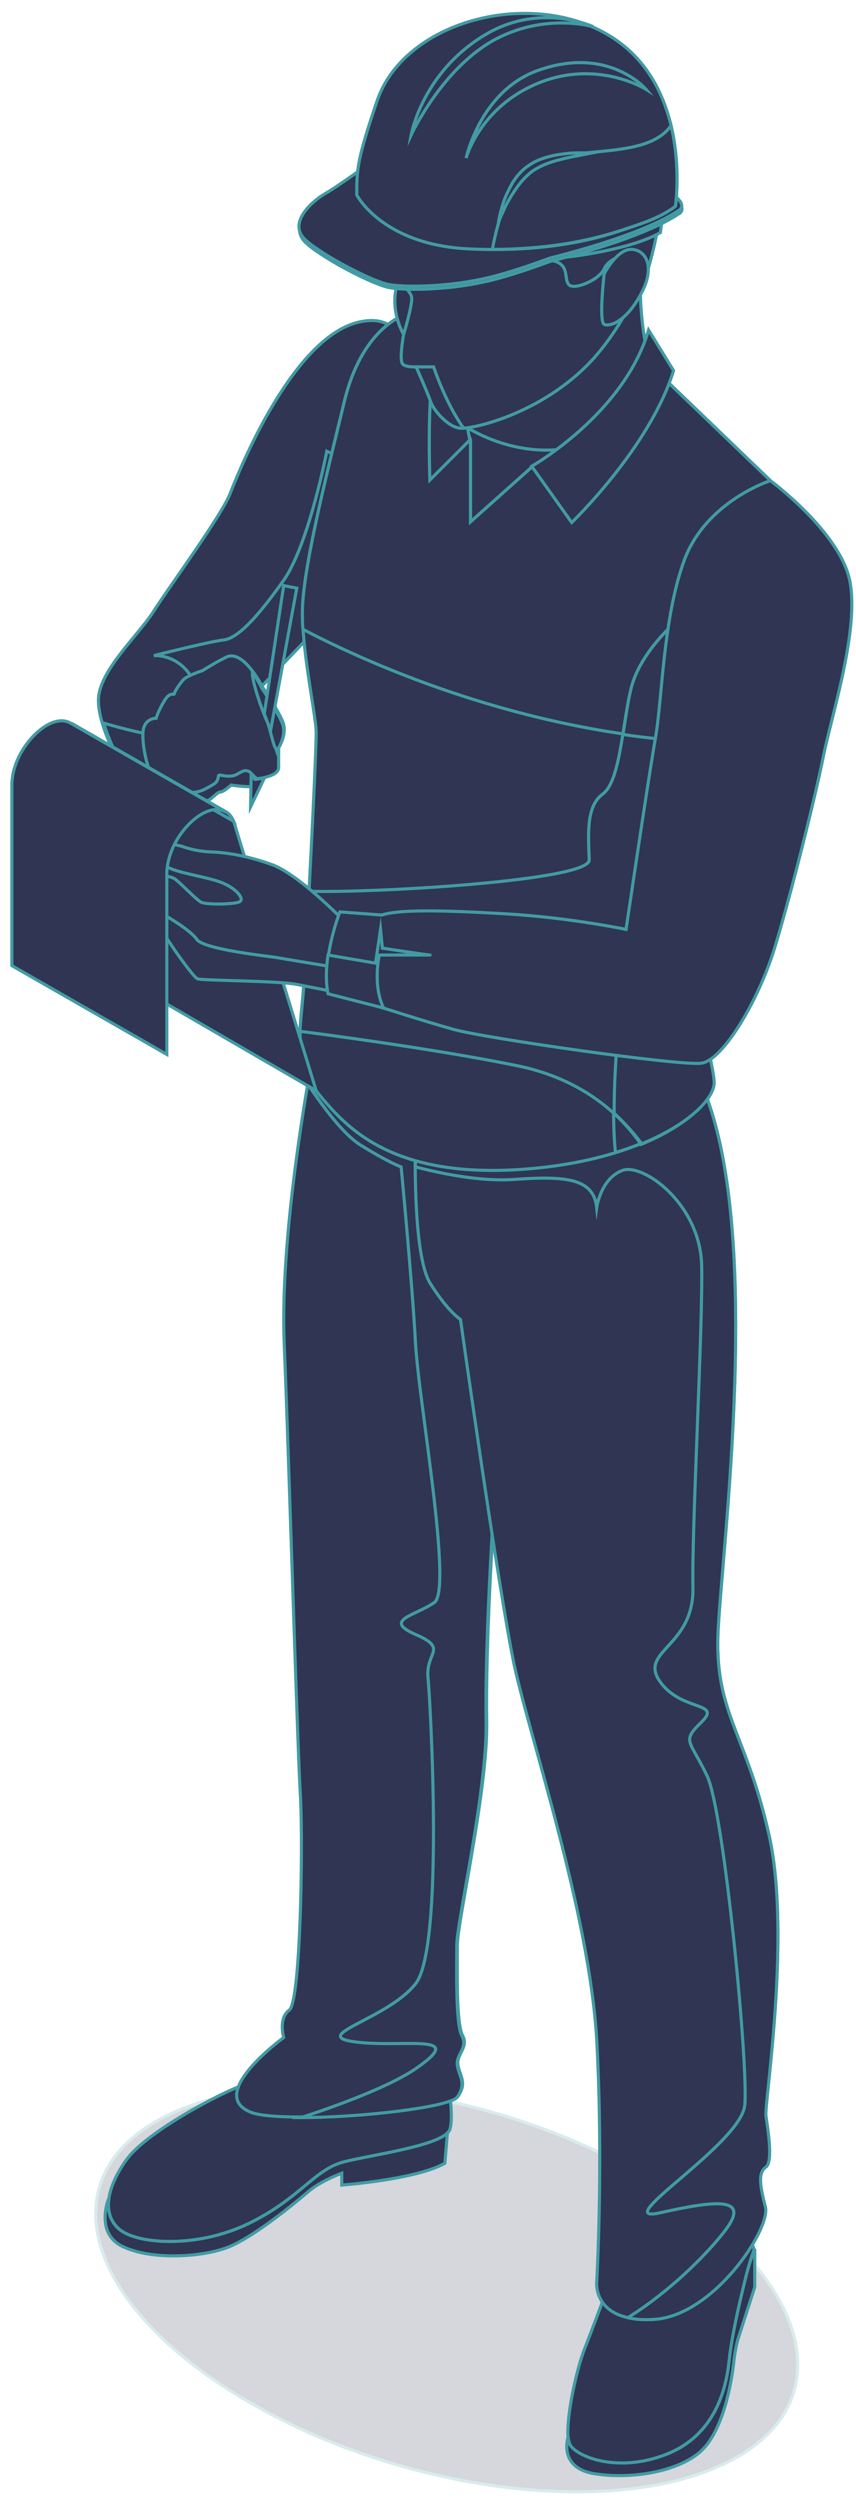 <?xml version="1.0" encoding="UTF-8"?> <!-- Generator: Adobe Illustrator 23.0.3, SVG Export Plug-In . SVG Version: 6.00 Build 0) --> <svg xmlns="http://www.w3.org/2000/svg" xmlns:xlink="http://www.w3.org/1999/xlink" id="Слой_1" x="0px" y="0px" viewBox="0 0 137 400" style="enable-background:new 0 0 137 400;" xml:space="preserve"> <style type="text/css"> .st0{opacity:0.2;} .st1{fill:#2F3552;stroke:#429BA4;stroke-width:0.5;stroke-miterlimit:10;} </style> <g> <g class="st0"> <path class="st1" d="M103,348.1c25.7,14.8,32.4,35,15,45s-52.3,6.2-78-8.7c-25.7-14.8-32.4-35-15-45 C42.4,329.4,77.3,333.2,103,348.1z"></path> </g> <g> <path class="st1" d="M30.4,126c0,0-6.3,0.8-8.3-0.2s-6.9-10.1-6.3-14.5c0.6-4.4,6.2-9.6,8.6-13.2c2.3-3.7,11.3-15.9,12.5-19.3 c1.3-3.3,10.2-25.7,21.2-27.4C69.1,49.6,64,68.8,64,69c0,0.2-12.4,30.6-12.4,30.6l-14.4,15.1L30.4,126z"></path> <path class="st1" d="M61.2,76.1l-5.5-2.3l-3.4-1.6c0,0-2.8,14.6-6.8,20.5c-4.1,5.8-7.4,9.5-9.8,9.7c-2.4,0.3-11.1,2.5-11.1,2.5 s6-0.6,7.6,7.6s2.6,3.4-2.1,5.1c-2.6,1-8.6-0.5-13.5-1.9c1.3,4.4,4.2,9.3,5.7,10c2,1,8.3,0.2,8.3,0.2l6.8-11.4l14.4-15.1 C51.7,99.5,57.6,85.2,61.2,76.1z"></path> <path class="st1" d="M104.2,58.7c0,0-1.9-5.8-1.7-13.8c0.1-8-16.6,5.6-16.6,5.6S74,56,72.1,62c-1.9,6-1.6,20.5,0.8,21 c2.4,0.5,19.5-3.4,22.9-8.3C99,69.9,104.2,58.7,104.2,58.7z"></path> <path class="st1" d="M49,327c0,0-6.1,4.9-10.9,6.9c-4.8,2-15,7.6-17.9,11.7s-4,8.3-1.3,10.9s12.4,3.3,20.8-0.7 c8.3-4,10.6-8.6,15.3-9.9c4.7-1.2,16-2.6,17-5.2c0.9-2.7-1-13.7-2.7-16C67.6,322.2,49,327,49,327z"></path> <path class="st1" d="M55,345.9c-4.7,1.2-7,5.9-15.3,9.9s-18.1,3.3-20.8,0.7c-1.3-1.2-1.7-2.8-1.5-4.5h-0.1c0,0-2.1,5.5,2.5,7.5 c4.5,2.1,12.5,1.7,16.8,0c4.2-1.7,10.8-7.2,12.8-8.9c2-1.7,5.3-2.9,5.3-2.9v1.9c0,0,12-0.9,16.5-3.5l0.4-4.8l0,0 C69.2,343.5,59.3,344.8,55,345.9z"></path> <path class="st1" d="M101.1,355.6c0,0-6,16.4-7.5,20.1s-3.5,13.4-2.4,15.4c1.1,2.1,7.7,4.6,15.4,1.6s9.6-10.2,10.1-15 s2.3-11.9,2.8-13.9s1.2-3.9,1.2-3.9l-4-11.4L101.1,355.6z"></path> <path class="st1" d="M119.5,363.8c-0.5,2-2.3,9.1-2.8,13.9c-0.5,4.8-2.4,12-10.1,15c-7.7,3-14.3,0.4-15.4-1.6 c-0.1-0.3-0.2-0.7-0.3-1.2v0.1c0,0-1.5,4.6,3.8,5.7c5.3,1,13,0.1,17.1-3.2s5.3-11.9,5.6-14.2c0.2-2.3,0.7-4,0.7-4l2.7-8.4V360 C120.7,359.9,120,361.9,119.5,363.8z"></path> <path class="st1" d="M50.7,165.5c0,0-6.1,30.1-5.2,49.8c0.8,19.7,2.1,64.5,2.6,72.4c0.4,8,0,32.6-1.8,33.9s-0.9,4.4-0.9,4.4 s-12.7,9.2-5.1,12c5.3,1.9,31.4-0.4,33-2.6c1.5-2.2,0.3-3.2,0-5s1.8-2.8,0.7-4.8c-1-2-0.8-10.6-0.8-14.4s4.9-25,4.7-35.8 c-0.2-10.9,0.9-31.8,1.8-41.1c0.9-9.3,0-60.6,0-60.6L50.7,165.5z"></path> <path class="st1" d="M73.2,330.5c-0.3-1.8,1.8-2.8,0.7-4.8c-1-2-0.8-10.6-0.8-14.4s4.9-25,4.7-35.8c-0.2-10.9,0.9-31.8,1.8-41.1 c0.9-9.3,0-60.6,0-60.6l-29-8.3c0,0-0.6,3.1-1.4,7.9c2.2,3.2,5.6,8,8.5,9.8c4.5,2.8,6.5,3.5,6.5,3.5s1.8,18.8,2.3,28.2 c0.5,9.3,6,39.5,3,41.5c-3,2.1-8.3,2.8-3,5.1c5.3,2.3,1.6,2.8,2,6.9s2.6,43.3-2,49c-4.5,5.7-17.3,8.3-9.6,9.3s18.2-1.6,9.6,4.3 c-3.8,2.6-11.3,5.5-18.3,7.8c9.7,0,23.9-1.7,25-3.3C74.7,333.3,73.5,332.3,73.2,330.5z"></path> <path class="st1" d="M123.1,293.7c-3.6-16.2-8.6-19.5-8.2-32c0.4-12.5,7.7-65.3-2.8-88.6L66.5,182c0,0-0.6,18.8,2.4,23.4 c2.9,4.6,4.8,5.7,4.8,5.7s6.1,43.4,8.6,55.3c2.6,11.9,12,39.7,13.2,59.9c1.1,20.2,0,38.8,0,38.8s-0.7,6.4,8.9,6 c9.6-0.4,18.9-14.5,18-18s-1.2-5.5,0.1-6.4c1.2-0.9,0.2-6.6,0-8.1C122.2,337.3,126.7,309.9,123.1,293.7z"></path> <path class="st1" d="M123.1,293.7c-3.6-16.2-8.6-19.5-8.2-32c0.4-12.5,7.7-65.3-2.8-88.6L66.5,182c0,0-0.1,1.9,0,4.7 c3.9,1,10.3,2.4,15.8,2c8.5-0.6,12.7-0.1,13.2,4.5c0,0,0.6-4.5,4-5.9c3.3-1.4,12.6,5.3,12.8,15.2c0.2,9.9-1.6,42-1.4,51.5 c0.2,9.5-8.7,10.1-5.3,15s10,3.2,6.7,6.5c-3.3,3.2-1.9,2.8,0.9,8.7c2.7,5.9,6.6,46.3,6,52.6c-0.6,6.3-22.4,19.3-13.4,17.2 c9-2,14.6-2.6,10,3.2c-2.9,3.7-8.7,9.5-15.3,13.6c1.1,0.3,2.4,0.4,4,0.3c9.6-0.4,18.9-14.5,18-18s-1.2-5.5,0.1-6.4 c1.2-0.9,0.2-6.6,0-8.1C122.2,337.3,126.7,309.9,123.1,293.7z"></path> <path class="st1" d="M72,66.5c0,0,7.8,6.8,18.6,5.3S85,100.2,74.6,91C64.1,81.8,72,66.5,72,66.5z"></path> <path class="st1" d="M89.7,75.3l-4.1-1l-10.3,9.2V70.4l-3.9-11.1v-7.8l-6.9-1c0,0-6.6,2.1-9.4,13.8c-2.8,11.6-6.8,27.2-6.7,34 s2.1,15.9,2.2,18.7c0.1,2.8-1.8,39.3-2.2,43.2c-0.4,4-1.3,10.3,2.9,15.2c4.2,5,11.4,13.1,32.1,11.7c20.7-1.4,31-10.1,30.8-14 c-0.2-4-4.8-18.2-2.7-25.9c2.1-7.7,11.7-70.4,11.7-70.4l-17.7-17L89.7,75.3z"></path> <path class="st1" d="M114.2,173.1c-0.2-4-4.8-18.2-2.7-25.9c2.1-7.7,11.7-70.4,11.7-70.4l-17.7-17L89.7,75.3l-4.1-1l-10.3,9.2 V70.4l-3.9-11.1v-7.8l-6.9-1c0,0-6.6,2.1-9.4,13.8c-2.8,11.6-6.8,27.2-6.7,34c0,0.8,0,1.6,0.1,2.4c8.8,4.6,30.3,14.6,56.6,17.4 l-3.4,25.3c0,0-4.7,26.1-3.2,41C109.1,181.2,114.3,175.9,114.2,173.1z"></path> <path class="st1" d="M103.8,52.8c-3.9,13.4-18.7,21.8-18.7,21.8l6.4,9c0,0,12.5-12,16.3-24.3L103.8,52.8z"></path> <path class="st1" d="M75.2,70.4l-6.4,6.4c0,0-0.6-16,1.2-20.8h4.1C74.1,56.1,74.3,66.7,75.2,70.4z"></path> <g> <polygon class="st1" points="68.9,153 68.8,152.9 68.8,152.8 68.7,152.8 68.8,152.8 68.8,152.7 69,152.7 "></polygon> <path class="st1" d="M61.7,161.5l-1-0.3l-8.2-2.1V159c-0.4-1.7-0.4-3.8,0-6.2v-0.1l7.6,1.3l0.9-6.2l0.4,3.9c0.8,0.1,7.2,1,7.5,1 v0.2c-0.4,0-7.1,0-8,0c-0.1,0.7-0.9,5,0.7,8.3L61.7,161.5z M52.6,158.9l8.1,2.1l0.5,0.2c-1.6-3.6-0.6-8.3-0.6-8.3v-0.1h0.1 c0.2,0,4,0,6.3,0c-2.2-0.3-5.7-0.8-5.9-0.8H61l-0.2-2.2l-0.7,4.6l-7.6-1.3C52.3,155.2,52.3,157.2,52.6,158.9z"></path> </g> <path class="st1" d="M36.3,105.1c-1.5,0.7-3.9,2.2-3.9,2.2s-2.5,0.8-3.1,1.5s-1.4,1.9-1.4,2.2s-0.7-0.5-1.7,1.3 c-1,1.7-1.2,2.6-1.2,2.6s-1.9,0-2.1,2.1c-0.2,2.1,0.6,5.5,1.1,6.2c0.5,0.6,2.9,2.3,5.1,3.8c2.2,1.5,3.4,1.1,4,1.1s1.6-1.4,2.2-1.4 c0.5,0,1.7-1.1,1.7-1.1s2.8,0.4,3.2,0.2c0.4-0.1,0.9-1.2,0.9-1.2s3.5-0.3,3.5-1.8c0-1.4,0-3.2,0-3.2s1.4-2.1,0.7-4 s-3.3-5.7-3.3-5.7S39,103.9,36.3,105.1z"></path> <g> <path class="st1" d="M33.1,128.1c0.6,0,1.6-1.4,2.2-1.4c0.5,0,1.7-1.1,1.7-1.1s2.8,0.4,3.2,0.2c0.4-0.1,0.9-1.2,0.9-1.2l0,0 c-0.2-0.2-0.5-0.4-0.8-0.8c-0.9-0.9-1.5-0.4-2.4,0.1s-2.2,0.2-2.7,0.1s0.1,0.9-1.2,1.6s-2,1.3-4.2,1.2c-0.3,0-0.7-0.1-1.1-0.1 c0.2,0.1,0.3,0.2,0.5,0.3C31.3,128.5,32.5,128.2,33.1,128.1z"></path> <path class="st1" d="M41.9,110.1c0,0-0.6-1.3-1.5-2.5c0,0.2,0,0.3,0,0.5c0.3,2.1,1.9,6.5,2.3,7.2c0.4,0.7,1,3.9,1.4,4.4 c0.1,0.1,0.2,0.6,0.4,1.1c0-0.6,0-1,0-1s1.4-2.1,0.7-4C44.5,113.9,41.9,110.1,41.9,110.1z"></path> </g> <path class="st1" d="M119.7,99.4l-11.3-0.1c0,0-6.2,5.1-7.5,11.3c-1.4,6.2-1.7,14.5-4.5,16.5c-2.7,2-2.2,6.8-2.1,10.5 c0,3.3-34.3,5.3-44.8,5c-0.4,8.4-0.9,16-1.1,17.7c-0.1,1.3-0.3,3-0.4,4.7c10.1,1.3,25.1,3.5,35.2,5.6c10.3,2.2,16.3,8,19.4,12.5 c7.8-3.2,11.7-7.5,11.6-9.9c-0.2-4-4.8-18.2-2.7-25.9C112.8,142.6,116.7,118.2,119.7,99.4z"></path> <path class="st1" d="M119.7,99.4l-11.3-0.1c0,0-6.2,5.1-7.5,11.3c-0.5,2.1-0.8,4.6-1.2,6.9c1.8,0.3,3.7,0.5,5.5,0.7l-3.4,25.3 c0,0-3.6,19.6-3.5,34.6c1.8,1.7,3.3,3.4,4.4,4.9c7.8-3.2,11.7-7.4,11.6-9.9c-0.2-4-4.8-18.2-2.7-25.9 C112.8,142.6,116.7,118.2,119.7,99.4z"></path> <g> <path class="st1" d="M63.6,45.4c0,0-1.4,3.7,1,8.1c0,0-0.8,4.3-0.1,4.8c0.6,0.5,2.2,0.4,2.2,0.4s1.9,4.3,2.3,5.5 c0.4,1.3,2.7,4.1,4.7,4.3S87.5,66,95.4,56.9c7.8-9.1,10-19.9,10.2-27.4s-7.7-19.4-17-20.2c-9.3-0.9-19,4.9-24.1,13.1 C59.4,30.6,61,41.3,61,41.3L63.6,45.4z"></path> <g> <path class="st1" d="M64.6,53.5c0,0,1.3-4.2,1.3-5.8c0-0.9-1.7-2.5-3.3-3.8l1,1.5C63.6,45.4,62.2,49.1,64.6,53.5z"></path> <path class="st1" d="M66.6,58.7c0,0,1.9,4.3,2.3,5.5c0.4,1.3,2.7,4.1,4.7,4.3c0.1,0,0.3,0,0.6,0c-2.9-4-4.8-9.8-4.8-9.8H66.6z"></path> </g> <path class="st1" d="M100.3,40.7c0,0-2.8,0.5-3.6,2.2c-0.9,1.7-4.8,3.4-5.6,2.6c-0.9-0.8,0.1-3.1-2.3-3.8 c-2.4-0.7-3.8-0.6-4.9-2.9c-1-2.3-0.6-4-5.2-3.4c-4.5,0.6-10,2-13.5,0.6c-3.5-1.3-5.8-4.7-5.3-9.6c0.5-4.9,11-17.9,24.1-18.6 c13-0.8,19.5,8.7,21.4,15.9s-1.7,19-1.7,19L100.3,40.7z"></path> <path class="st1" d="M100.3,40.7l1.4,1.7l2.1,0.4c0,0,2-6.5,2.2-12.8c-6.4,6.8-17.9,7.9-22.4,8.1c0.1,0.2,0.2,0.5,0.3,0.8 c1,2.3,2.5,2.2,4.9,2.9s1.4,3,2.3,3.8c0.9,0.8,4.8-0.8,5.6-2.6C97.5,41.2,100.3,40.7,100.3,40.7z"></path> <path class="st1" d="M96.7,43.8c0,0,2-3.9,4.3-3.9s4,2.7,1.6,7.1c-2.4,4.5-5,5.3-5.9,4.9C95.8,51.4,96.7,43.8,96.7,43.8z"></path> </g> <g> <path class="st1" d="M91,41.1c0,0,9.9-1.1,14.7-3.9l0.3-2.4L91,41.1z"></path> <path class="st1" d="M107.8,31.7l-15.1-1L60,26c0,0-6,4.4-7.9,5.5s-5.9,4.5-3.3,7.2c2.2,2.2,9.6,6.2,13,7.2 c2,0.6,9.1,0.6,15.2-0.7c3.1-0.6,7.3-2,11.1-3.4l0,0c13.4-3.4,18.6-6.3,20.4-7.5C110.3,33.4,107.8,31.7,107.8,31.7z"></path> <path class="st1" d="M107.8,31.2l-15.1-1L60,25.5c0,0-6,4.4-8,5.5c-1.9,1.1-5.9,4.5-3.3,7.2c2.2,2.2,9.6,6.2,13,7.2 c2,0.6,9.1,0.6,15.2-0.7c3.1-0.6,7.3-2,11.1-3.4l0,0c13.4-3.4,18.6-6.3,20.4-7.5C110.3,32.9,107.8,31.2,107.8,31.2z"></path> <path class="st1" d="M57.1,31.2c0,0,4,7.8,17.5,8.6c9.6,0.5,17.9-0.6,24.7-2.9c3.3-1.1,6.3-2,8.8-3.9c0,0,2.8-18.4-9.8-26.8 C85.7-2.2,64.9,3.1,60.4,16C57.1,25.7,57.1,27.1,57.1,31.2z"></path> <path class="st1" d="M78.8,39.9c7.8,0,14.7-1.1,20.5-3c3.3-1.1,6.3-2,8.8-3.9c0,0,0.9-6.1-0.7-12.9c-4.1,5.8-16.3,2.8-22.2,6.6 C81.3,29.3,79.6,35.6,78.8,39.9z"></path> <g> <path class="st1" d="M94.6,24.5l-3.1,0.6c-1.8,0.4-4.3,0.9-6.3,2.3c-1.9,1.4-3.2,3.6-4.1,5.2c-0.8,1.7-1.3,2.8-1.3,2.8 s0.2-1.3,0.8-3.1c0.3-0.9,0.8-1.9,1.4-3c0.6-1,1.5-2.1,2.6-2.8c1.1-0.8,2.3-1.2,3.5-1.5s2.3-0.4,3.2-0.5 C93.3,24.4,94.6,24.5,94.6,24.5z"></path> </g> <path class="st1" d="M74.6,25.3c0,0,2.3-10.9,11.7-14.1c11.2-3.9,17.1,3.1,17.1,3.1s-7.6-4.8-17-1.1C76.8,17,74.6,25.3,74.6,25.3 z"></path> <path class="st1" d="M95,4.3c0,0-8.2-3.9-16.9,1c-10.5,6-12.3,16.3-12.3,16.3s4.8-10.4,13.1-15.1C87.2,1.9,95,4.3,95,4.3z"></path> </g> <g> <polygon class="st1" points="50.6,174.5 25.6,160 12.3,116.9 37.4,131.4 "></polygon> <path class="st1" d="M36.2,129.9l-24.8-14.2c0.5,0.3,1,0.8,1.2,1.5l24.8,14.2C37.1,130.7,36.7,130.2,36.2,129.9z"></path> </g> <g> <path class="st1" d="M26.6,134.8c0,0-0.5,0.7-0.5,1.6s0,1.4,0,1.4s-2.7,3.9-2.6,5.2c0.2,1.3,2,3.2,2,3.2s0.6,2.2,1.1,3.4 c0.5,1.3,4.3,6.6,5,6.9s12.8,0.3,15.9,0.9c3.1,0.6,9.1,1.8,9.1,1.8v-12l-2.3-0.6c0,0-6.5-6.6-10.6-8.2c-4.1-1.5-7.4-2-10-2.1 s-4.6-0.9-4.6-0.9L26.6,134.8z"></path> <g> <path class="st1" d="M31.6,156.6c0.7,0.3,12.8,0.3,15.9,0.9c3.1,0.6,9.1,1.8,9.1,1.8v-4c-4.9-0.9-11.4-1.9-12.3-2.1 c-1.3-0.2-11.7-1.3-12.8-2.9s-5.2-3.9-5.2-3.9l-0.9-0.1c0.1,0.5,0.6,2.2,1,3.3C27.1,150.9,30.9,156.3,31.6,156.6z"></path> <path class="st1" d="M24.5,140.4c1.1-0.4,2.8-0.3,3.6,0.3c1.1,0.9,3.2,3.1,4,3.6s5.3,0.4,6.2,0c1-0.4-0.6-2.4-3.4-3.3 c-2.8-0.9-6.9-1.4-8.5-2.5c-0.2-0.1-0.4-0.3-0.5-0.5C25.6,138.5,25,139.4,24.5,140.4z"></path> </g> <path class="st1" d="M54.4,145.9c0,0-3,7.5-1.8,13.1l8.2,2.1c0,0,6.8,2.2,11.8,3.6s36.3,5.9,39.7,5.4s9.1-10,11.7-18.5 c2.6-8.5,6.6-24.6,7.8-30.7s5.8-20.2,4.2-28s-12.7-16-12.7-16s-10.1,3.2-13.7,12.5c-3.5,9.3-3.6,22.5-4.7,28.7 c-1.1,6.2-4.7,30.6-4.7,30.6s-9-1.9-19.4-2.5s-16.9-0.7-19.7,0.2L54.4,145.9z"></path> <g> <path class="st1" d="M60.9,148.7l-0.8,5.4l-7.6-1.3c-0.3,2-0.4,4.2,0,6.2l8.2,2.1c0,0,0.3,0.1,0.7,0.2c-1.8-3.7-0.7-8.5-0.7-8.5 s7.7,0,8.1,0c-0.4,0-7.6-1.1-7.6-1.1L60.9,148.7z"></path> <path class="st1" d="M68.8,152.8C68.8,152.8,68.9,152.8,68.8,152.8L68.8,152.8z"></path> </g> </g> <path class="st1" d="M11.3,115.7c-1-0.6-2.4-0.5-3.9,0.4s-2.9,2.4-3.9,4.1s-1.6,3.6-1.6,5.4v28.9l24.8,14.2v-28.9 c0-1.7,0.6-3.7,1.6-5.4c1-1.7,2.4-3.2,3.9-4.1s2.9-1,3.9-0.4L11.3,115.7z"></path> <polygon class="st1" points="42.3,114.2 45.4,93.7 47.5,94.1 43.3,116.9 "></polygon> <polygon class="st1" points="40.2,123.9 40.1,129.1 42.3,124.5 40.8,124.7 "></polygon> </g> </g> </svg> 